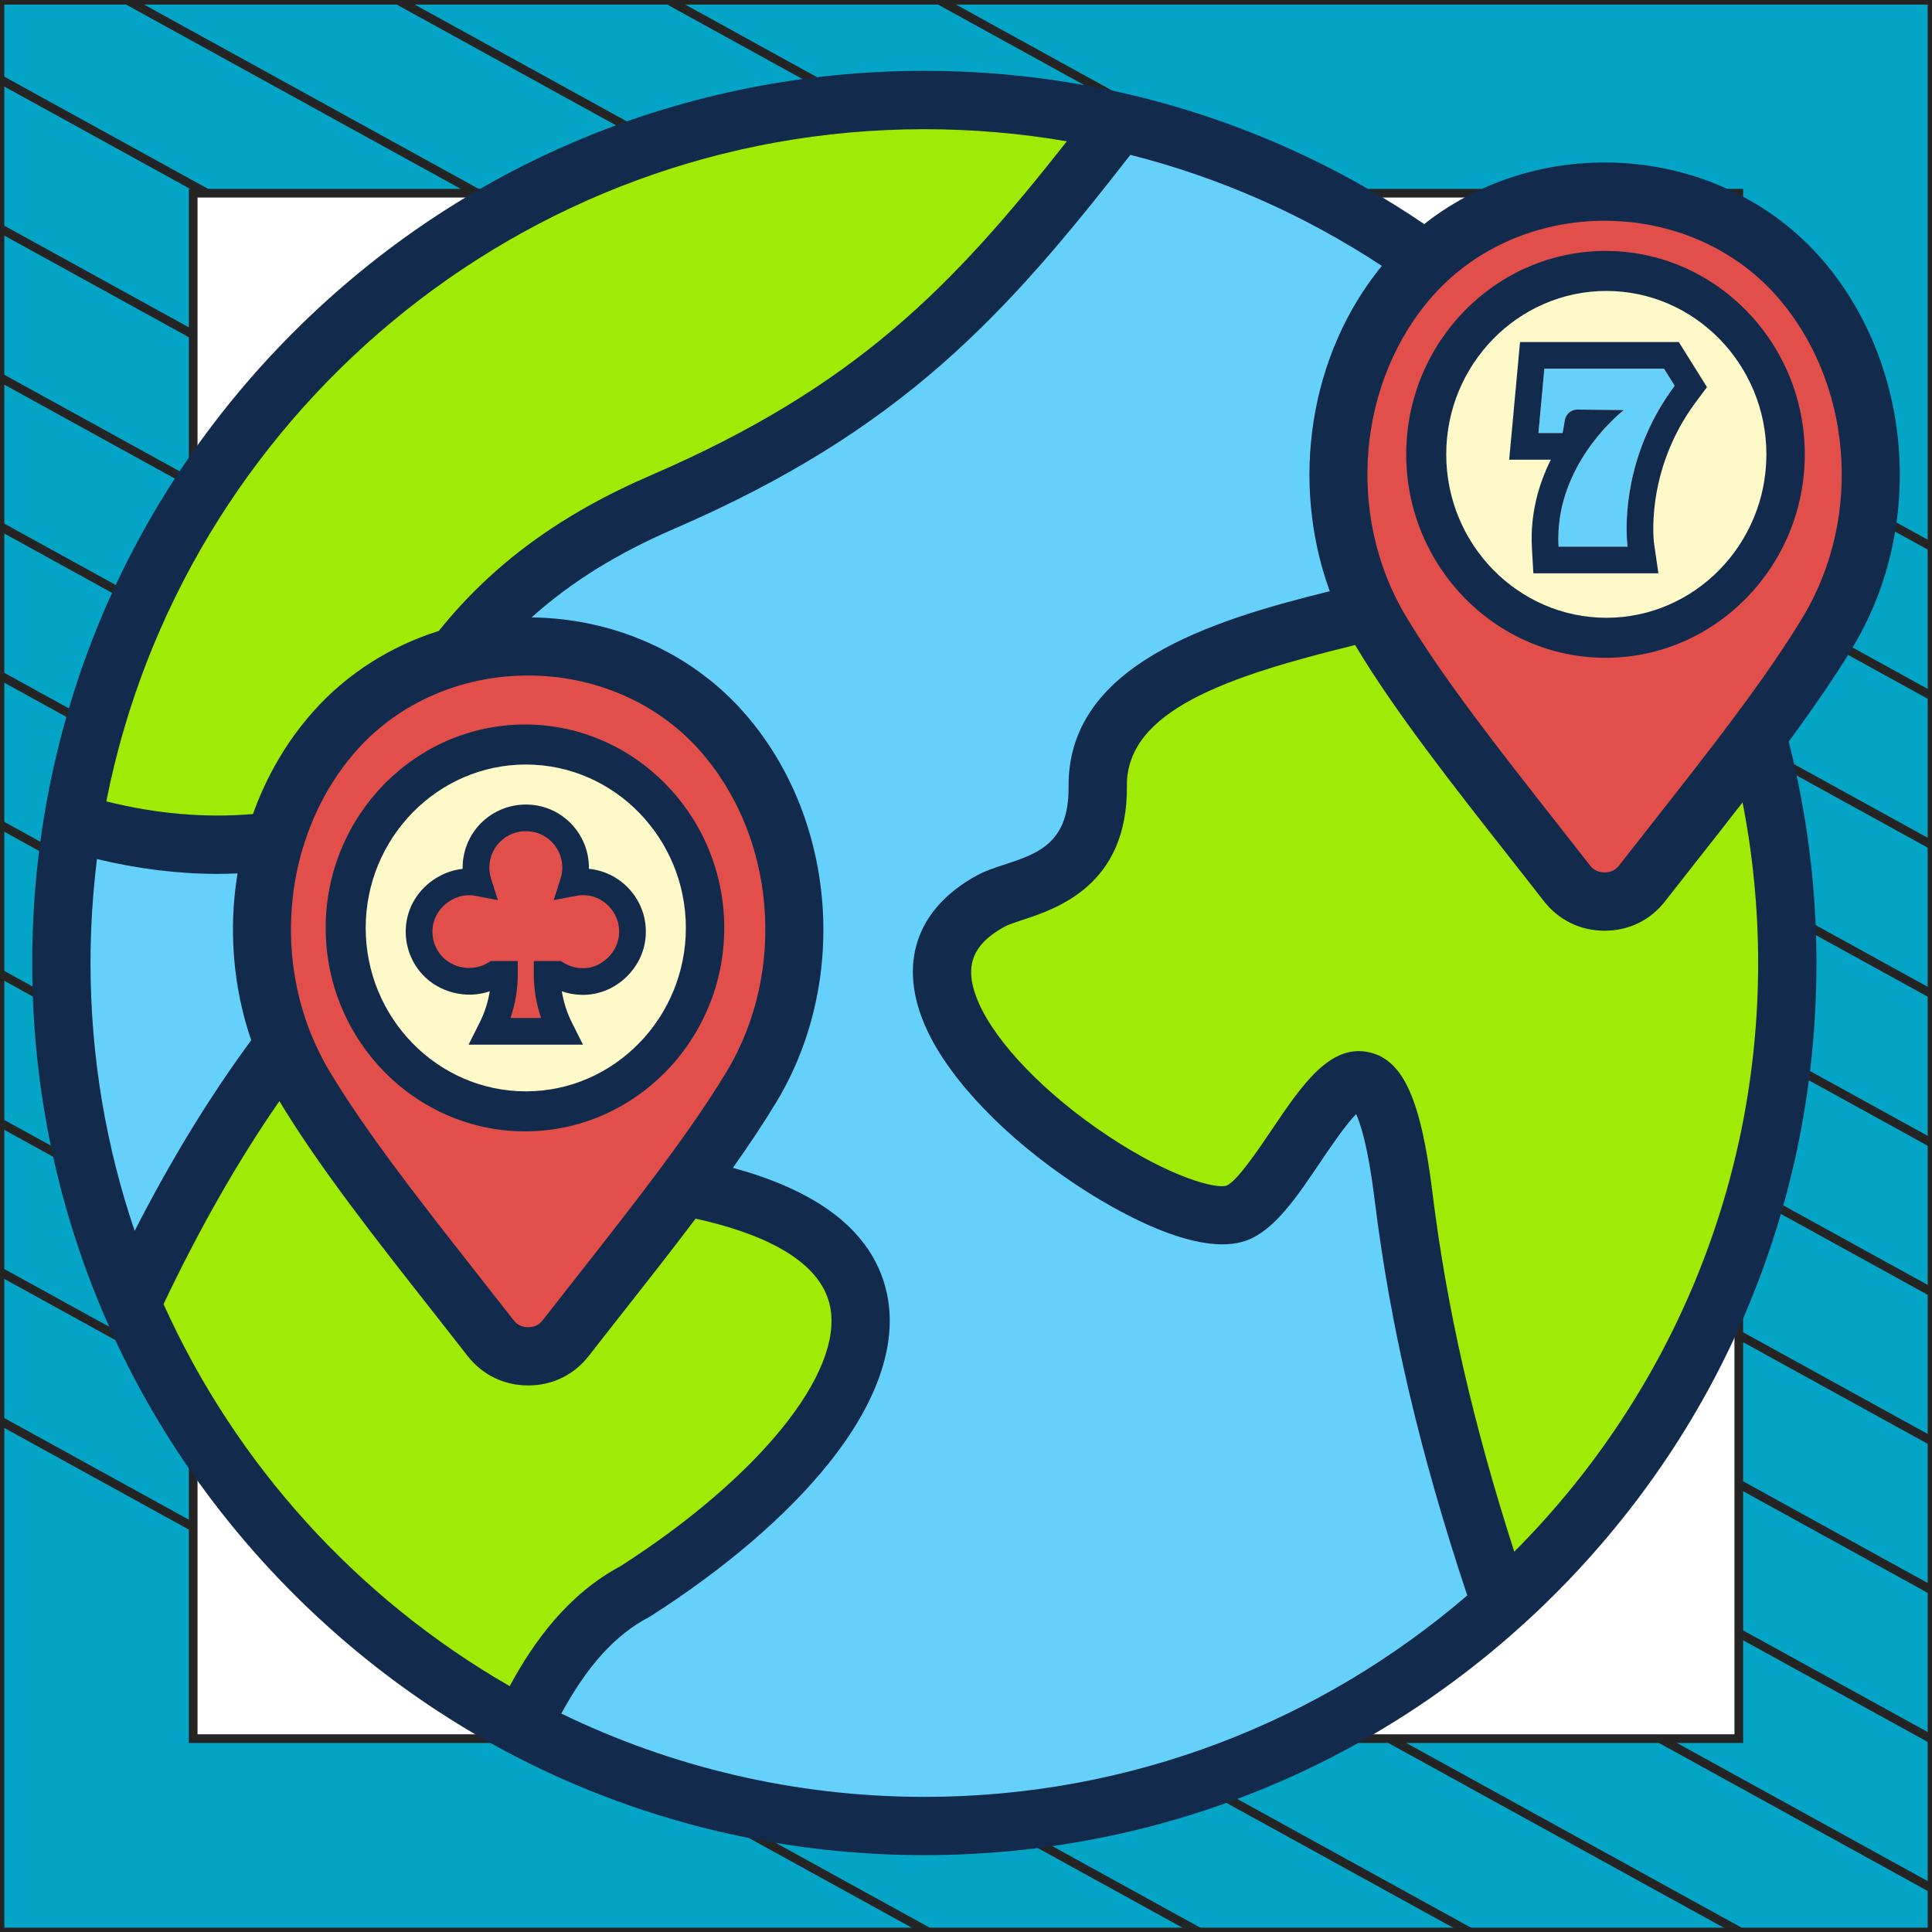 <?xml version="1.0" encoding="UTF-8"?> <svg xmlns="http://www.w3.org/2000/svg" width="300" height="300" viewBox="0 0 300 300" fill="none"><rect x="0" y="0" width="300" height="300" fill="#333333" stroke="none"/><g clip-path="url(#clip0_2005_4671)"><path d="M300 0.038H0V300H300V0.038Z" fill="#04A4C7" stroke="#242424" stroke-width="1.346" stroke-linejoin="round"></path><mask id="mask0_2005_4671" style="mask-type:luminance" maskUnits="userSpaceOnUse" x="0" y="0" width="300" height="300"><path d="M300 0H0V299.962H300V0Z" fill="white"></path></mask><g mask="url(#mask0_2005_4671)"><path d="M-286.023 63.085L218.795 341.085" stroke="#242424" stroke-width="1.346" stroke-miterlimit="10"></path><path d="M-264.954 51.544L239.932 329.581" stroke="#242424" stroke-width="1.346" stroke-miterlimit="10"></path><path d="M-243.819 40.04L260.999 318.04" stroke="#242424" stroke-width="1.346" stroke-miterlimit="10"></path><path d="M-222.682 28.536L282.136 306.536" stroke="#242424" stroke-width="1.346" stroke-miterlimit="10"></path><path d="M-201.545 17.032L303.272 295.032" stroke="#242424" stroke-width="1.346" stroke-miterlimit="10"></path><path d="M-180.41 5.528L324.409 283.528" stroke="#242424" stroke-width="1.346" stroke-miterlimit="10"></path><path d="M-159.273 -6.014L345.545 272.024" stroke="#242424" stroke-width="1.346" stroke-miterlimit="10"></path><path d="M-138.205 -17.517L366.613 260.483" stroke="#242424" stroke-width="1.346" stroke-miterlimit="10"></path><path d="M-117.069 -29.021L387.749 248.979" stroke="#242424" stroke-width="1.346" stroke-miterlimit="10"></path><path d="M-95.932 -40.525L408.886 237.475" stroke="#242424" stroke-width="1.346" stroke-miterlimit="10"></path><path d="M-74.796 -52.029L430.023 225.971" stroke="#242424" stroke-width="1.346" stroke-miterlimit="10"></path><path d="M-53.659 -63.533L451.159 214.467" stroke="#242424" stroke-width="1.346" stroke-miterlimit="10"></path><path d="M-32.591 -75.075L472.227 202.963" stroke="#242424" stroke-width="1.346" stroke-miterlimit="10"></path><path d="M-11.454 -86.579L493.363 191.422" stroke="#242424" stroke-width="1.346" stroke-miterlimit="10"></path></g><path d="M270 30H30V269.975H270V30Z" fill="white" stroke="#242424" stroke-width="1.346" stroke-miterlimit="10"></path><path fill-rule="evenodd" clip-rule="evenodd" d="M143.527 283.53C217.331 283.53 277.524 223.337 277.524 149.534C277.524 75.73 217.331 15.537 143.527 15.537C69.724 15.537 9.531 75.73 9.531 149.534C9.531 223.337 69.724 283.53 143.527 283.53Z" fill="#65D1FB"></path><path fill-rule="evenodd" clip-rule="evenodd" d="M81.035 268.09C54.063 253.845 32.539 230.65 20.406 202.465C27.22 187.891 35.077 173.969 44.875 161.276C57.846 144.476 64.536 180.794 94.742 182.709C155.405 188.061 135.932 223.241 98.645 247.104C90.585 251.352 85.329 259.129 81.035 268.09Z" fill="#A1EA06"></path><path fill-rule="evenodd" clip-rule="evenodd" d="M260.934 84.905C271.509 104.067 277.53 126.095 277.53 149.533C277.53 189.103 260.373 224.673 233.089 249.205C226.196 228.984 220.69 208.094 217.954 185.823C212.976 145.427 201.262 184.906 192.058 188.344C180.316 192.728 126.665 154.716 153.87 139.893C158.317 137.468 170.608 137.231 170.449 122.13C170.262 103.478 198.651 98.454 218.322 93.588L260.934 84.905Z" fill="#A1EA06"></path><path fill-rule="evenodd" clip-rule="evenodd" d="M143.528 15.537C153.916 15.537 164.026 16.721 173.734 18.959C152.845 45.976 137.433 63.008 102.888 77.939C58.979 96.914 65.759 127.013 44.575 130.327C32.958 132.145 21.941 130.87 11.304 127.715C21.726 64.096 76.957 15.537 143.528 15.537Z" fill="#A1EA06"></path><path fill-rule="evenodd" clip-rule="evenodd" d="M111.91 113.385C125.051 128.055 127.073 151.386 116.764 168.633C109.611 180.562 97.682 195.153 87.883 207.738C86.422 209.607 84.383 210.599 82.021 210.599C79.642 210.599 77.603 209.602 76.141 207.738C66.359 195.153 54.414 180.567 47.271 168.633C37.115 151.663 38.718 128.333 52.108 113.385C67.673 95.996 96.402 96.059 111.91 113.385Z" fill="#E24F4B"></path><path fill-rule="evenodd" clip-rule="evenodd" d="M279.07 42.77C292.2 57.44 294.233 80.771 283.907 98.018C276.754 109.947 264.825 124.537 255.026 137.123C253.582 138.992 251.526 140 249.164 140C246.802 140 244.746 138.987 243.301 137.123C233.502 124.537 221.574 109.952 214.42 98.018C204.264 81.048 205.878 57.718 219.257 42.77C234.816 25.381 263.562 25.443 279.07 42.77Z" fill="#E24F4B"></path><path d="M82.004 116.161C68.795 116.161 57.014 127.953 57.014 141.167C57.014 154.382 68.795 166.174 82.004 166.174C95.224 166.174 107.01 154.382 107.01 141.167C107.01 127.953 95.224 116.161 82.004 116.161ZM82.004 157.117C73.791 157.117 66.066 149.392 66.066 141.167C66.066 132.943 73.785 125.218 82.004 125.218C90.228 125.218 97.953 132.943 97.953 141.167C97.953 149.392 90.228 157.117 82.004 157.117ZM282.452 39.745C282.446 39.74 282.446 39.745 282.452 39.745C274.188 30.519 262.055 25.234 249.164 25.228H249.158C238.798 25.228 228.926 28.655 221.155 34.795C198.198 19.219 171.44 11 143.533 11C106.535 11 71.746 25.41 45.578 51.578C19.41 77.746 5 112.535 5 149.533C5 186.531 19.41 221.32 45.578 247.489C71.746 273.657 106.53 288.067 143.533 288.067C180.537 288.067 215.32 273.657 241.489 247.489C267.657 221.32 282.061 186.531 282.061 149.533C282.061 137.928 280.611 126.373 277.745 115.158C281.523 110.026 284.984 105.025 287.793 100.335C299.138 81.382 296.89 55.9 282.452 39.745ZM143.533 20.063C151.021 20.063 158.413 20.697 165.663 21.943C147.781 44.651 132.868 60.051 101.103 73.787C87.005 79.87 76.493 87.585 68.132 97.973C60.656 100.329 53.932 104.571 48.738 110.377C44.541 115.061 41.381 120.539 39.279 126.407C31.871 127.03 24.366 126.39 16.509 124.441C28.223 65.019 80.724 20.063 143.533 20.063ZM112.885 166.31C107.124 175.905 98.232 187.222 89.633 198.16C87.821 200.471 86.031 202.742 84.309 204.957C83.703 205.738 82.995 206.084 82.004 206.084C81.041 206.084 80.316 205.727 79.716 204.957C77.971 202.719 76.164 200.414 74.323 198.075C65.742 187.166 56.872 175.883 51.146 166.316C50.075 164.526 49.158 162.663 48.376 160.748C48.325 160.601 48.263 160.459 48.195 160.318C44.643 151.323 44.264 141.264 46.886 132.144C46.937 131.997 46.983 131.85 47.022 131.697C48.71 126.067 51.536 120.811 55.479 116.404C62.021 109.091 71.684 104.894 81.993 104.894H81.998C92.318 104.894 101.993 109.091 108.54 116.404C120.418 129.681 122.242 150.666 112.885 166.31ZM15.059 133.396C21.443 134.926 27.651 135.696 33.785 135.696C34.822 135.696 35.852 135.668 36.883 135.622C35.473 144.215 36.153 153.198 39.007 161.53C32.573 170.253 26.603 180.018 20.91 191.125C16.47 178.064 14.057 164.073 14.057 149.528C14.057 144.067 14.402 138.687 15.059 133.396ZM25.396 202.499C31.083 190.553 37.014 180.165 43.386 170.978C49.412 181.032 58.458 192.541 67.209 203.665C69.039 205.993 70.84 208.282 72.573 210.508C74.89 213.487 78.243 215.13 82.01 215.13C85.787 215.13 89.141 213.487 91.457 210.508C93.168 208.304 94.946 206.044 96.753 203.75C100.543 198.93 104.383 194.042 108.014 189.228C117.257 191.261 127.402 195.232 128.914 202.952C130.925 213.238 117.852 229.398 96.368 243.184C88.127 247.591 82.859 254.96 79.144 261.825C55.564 248.259 36.634 227.472 25.396 202.499ZM87.158 266.078C91.276 258.551 95.564 253.85 100.763 251.114C100.877 251.052 100.984 250.989 101.092 250.921C112.618 243.541 122.151 235.362 128.648 227.273C136.142 217.939 139.302 208.933 137.796 201.23C135.96 191.839 127.895 185.166 113.802 181.343C116.328 177.775 118.656 174.291 120.65 170.972C131.995 152.009 129.741 126.526 115.292 110.383C107.147 101.281 95.235 96.019 82.548 95.871C88.631 90.4 95.864 85.914 104.694 82.108C139.914 66.882 156.045 49.103 175.524 24.044C189.339 27.551 202.497 33.345 214.567 41.286C203.273 55.078 200.322 74.88 206.484 91.805C187.866 96.392 165.737 103.314 165.929 122.181C166.014 130.955 161.109 132.564 155.921 134.268C154.403 134.767 152.975 135.237 151.724 135.917C142.18 141.122 139.314 149.816 143.867 159.774C147.493 167.704 156.21 176.772 167.187 184.028C172.551 187.574 185.861 195.509 193.638 192.592C197.915 190.995 201.364 185.88 205.017 180.465C206.564 178.171 208.954 174.631 210.58 173.005C211.293 174.569 212.46 178.199 213.463 186.384C215.881 206.022 220.469 225.597 227.833 247.738C205.165 267.223 175.706 279.021 143.539 279.021C123.335 279.004 104.213 274.359 87.158 266.078ZM273.004 149.533C273.004 185.183 258.521 217.509 235.134 240.947C228.711 220.986 224.644 203.133 222.44 185.268C220.662 170.802 217.937 164.679 212.709 163.422C206.569 161.955 202.163 168.48 197.501 175.396C195.462 178.42 192.047 183.484 190.461 184.101C188.886 184.645 181.817 182.906 171.888 176.279C162.401 169.947 154.771 162.085 151.984 155.753C149.577 150.287 150.795 146.73 156.045 143.864C156.572 143.575 157.677 143.212 158.742 142.861C164.06 141.111 175.128 137.474 174.981 122.079C174.856 110.309 190.659 105.008 210.427 100.159C210.461 100.216 210.495 100.278 210.529 100.335C216.578 110.451 225.669 122.017 234.465 133.204C236.255 135.481 238.017 137.718 239.71 139.899C242.027 142.878 245.386 144.521 249.158 144.521C252.947 144.521 256.306 142.872 258.589 139.904C260.243 137.78 261.965 135.594 263.709 133.379C266.003 130.468 268.314 127.528 270.585 124.594C272.188 132.796 273.004 141.15 273.004 149.533ZM280.022 95.684C274.233 105.359 265.267 116.755 256.595 127.777C254.839 130.003 253.117 132.201 251.435 134.359C250.852 135.112 250.132 135.464 249.164 135.464C248.178 135.464 247.464 135.118 246.858 134.336C245.153 132.144 243.381 129.89 241.585 127.607C232.97 116.642 224.06 105.308 218.3 95.679C208.931 80.034 210.75 59.049 222.622 45.778C229.175 38.471 238.844 34.28 249.158 34.28H249.164C259.484 34.28 269.158 38.471 275.706 45.778C287.566 59.06 289.385 80.046 280.022 95.684ZM249.164 46.582C235.944 46.582 225.193 57.338 225.193 70.553C225.193 83.761 235.944 94.506 249.164 94.506C262.372 94.506 273.117 83.761 273.117 70.553C273.117 57.338 262.372 46.582 249.164 46.582ZM249.164 85.455C240.939 85.455 234.25 78.771 234.25 70.553C234.25 62.328 240.939 55.639 249.164 55.639C257.377 55.639 264.066 62.328 264.066 70.553C264.06 78.771 257.377 85.455 249.164 85.455Z" fill="#122B4D"></path><path fill-rule="evenodd" clip-rule="evenodd" d="M81.392 159.676C92.109 159.676 100.837 150.936 100.837 140.231C100.837 129.525 92.109 120.786 81.392 120.786C70.692 120.786 61.964 129.525 61.964 140.231C61.964 150.936 70.692 159.676 81.392 159.676Z" fill="#FEF9C8"></path><path fill-rule="evenodd" clip-rule="evenodd" d="M81.529 175.679C98.564 175.679 112.461 161.481 112.461 144.089C112.461 126.698 98.564 112.5 81.529 112.5C64.468 112.5 50.571 126.698 50.571 144.089C50.571 161.481 64.468 175.679 81.529 175.679Z" fill="#122B4D"></path><path fill-rule="evenodd" clip-rule="evenodd" d="M81.654 169.464C95.337 169.464 106.5 158.059 106.5 144.089C106.5 130.119 95.337 118.714 81.654 118.714C67.948 118.714 56.786 130.119 56.786 144.089C56.786 158.059 67.948 169.464 81.654 169.464Z" fill="#FEF9C8"></path><path fill-rule="evenodd" clip-rule="evenodd" d="M249.315 102.143C266.35 102.143 280.246 87.945 280.246 70.554C280.246 53.163 266.35 38.965 249.315 38.965C232.254 38.965 218.357 53.163 218.357 70.554C218.357 87.945 232.254 102.143 249.315 102.143Z" fill="#122B4D"></path><path fill-rule="evenodd" clip-rule="evenodd" d="M249.439 95.928C263.123 95.928 274.286 84.523 274.286 70.553C274.286 56.584 263.123 45.178 249.439 45.178C235.734 45.178 224.571 56.584 224.571 70.553C224.571 84.523 235.734 95.928 249.439 95.928Z" fill="#FEF9C8"></path><path d="M90.487 136.942C94.796 136.942 98.278 140.484 98.216 144.814C98.155 149.019 94.529 152.5 90.303 152.417C88.915 152.375 87.61 151.982 86.512 151.3H84.959C84.959 154.219 85.642 157.078 86.926 159.667L87.175 160.144H76.113L76.362 159.667C77.645 157.078 78.329 154.219 78.329 151.3H76.776C75.613 152.004 74.269 152.417 72.798 152.417C68.241 152.417 64.615 148.462 65.111 143.801C65.403 141.272 67.019 139.035 69.276 137.855C71.037 136.902 72.737 136.799 74.269 137.089C74.041 136.343 73.915 135.556 73.915 134.728C73.915 129.984 78.185 126.234 83.094 127.125C86.139 127.685 88.604 130.108 89.205 133.132C89.495 134.542 89.392 135.867 89.017 137.089C89.495 137.005 89.97 136.942 90.487 136.942Z" fill="#E24F4B"></path><path d="M91.448 134.915C91.46 134.189 91.392 133.456 91.241 132.723C90.452 128.858 87.324 125.79 83.46 125.09C80.56 124.565 77.6 125.332 75.36 127.2C73.122 129.071 71.837 131.815 71.837 134.731C71.837 134.792 71.837 134.857 71.839 134.919C70.625 135.045 69.442 135.41 68.299 136.015C65.369 137.565 63.412 140.386 63.059 143.568C62.753 146.354 63.642 149.14 65.5 151.212C68.102 154.114 72.417 155.195 76.048 153.928C75.779 155.6 75.257 157.231 74.503 158.742L72.76 162.214H90.526L88.787 158.748C88.03 157.233 87.508 155.6 87.239 153.928C88.208 154.268 89.23 154.456 90.266 154.479C92.867 154.549 95.34 153.55 97.257 151.707C99.167 149.868 100.242 147.431 100.285 144.843C100.329 142.192 99.331 139.692 97.474 137.802C95.842 136.142 93.731 135.136 91.448 134.915ZM94.381 148.722C93.267 149.795 91.845 150.429 90.355 150.334C89.372 150.313 88.411 150.034 87.572 149.528L87.079 149.229H82.887V151.301C82.887 153.594 83.276 155.893 84.022 158.069H79.267C80.013 155.893 80.402 153.596 80.402 151.301V149.229H76.21L75.715 149.53C73.48 150.874 70.347 150.414 68.589 148.451C67.503 147.235 67.002 145.662 67.182 144.021C67.378 142.236 68.552 140.57 70.24 139.676C71.416 139.054 72.614 138.866 73.891 139.116L77.314 139.771L76.255 136.45C76.075 135.889 75.984 135.306 75.984 134.726C75.984 133.044 76.725 131.457 78.02 130.376C79.333 129.281 81.007 128.854 82.725 129.162C84.939 129.564 86.733 131.325 87.186 133.548C87.39 134.535 87.338 135.511 87.04 136.446L85.975 139.769L89.4 139.116C91.402 138.731 93.203 139.36 94.52 140.7C95.595 141.793 96.172 143.238 96.144 144.772C96.117 146.25 95.494 147.652 94.381 148.722Z" fill="#122B4D"></path><path d="M242.014 84.884H252.729C252.729 84.884 250.891 72.165 260.045 59.905L258.391 57.258H239.808L238.889 67.239H242.639L242.988 65.236C243.153 64.28 243.98 63.581 244.954 63.6L252.16 63.673C252.16 63.655 241.278 71.981 242.014 84.884Z" fill="#65D1FB"></path><path fill-rule="evenodd" clip-rule="evenodd" d="M238.1 89.027L237.877 85.119C237.572 79.757 238.95 75.112 240.814 71.381H234.347L236.029 53.115H260.687L265.06 60.112L263.364 62.383C259.29 67.841 257.664 73.393 257.054 77.587C256.75 79.684 256.702 81.426 256.727 82.617C256.74 83.212 256.77 83.665 256.795 83.954C256.808 84.098 256.819 84.2 256.826 84.257C256.827 84.268 256.828 84.278 256.829 84.285C256.83 84.295 256.831 84.302 256.832 84.306L257.514 89.027H238.1ZM252.159 63.673C252.145 63.678 251.104 64.473 249.694 65.948C249.192 66.472 248.644 67.083 248.078 67.774C247.507 68.472 246.919 69.251 246.344 70.108C246.07 70.515 245.8 70.94 245.535 71.381C243.99 73.96 242.653 77.116 242.17 80.741C242.098 81.279 242.046 81.827 242.014 82.386C241.967 83.198 241.965 84.031 242.014 84.884H252.729C252.729 84.884 252.502 83.312 252.605 80.741C252.731 77.592 253.353 72.945 255.493 67.85C255.742 67.258 256.011 66.66 256.302 66.058C257.28 64.035 258.508 61.964 260.045 59.905L258.391 57.258H239.808L238.889 67.239H242.639L242.988 65.235C243.038 64.945 243.149 64.679 243.306 64.45C243.668 63.922 244.275 63.586 244.954 63.599L252.159 63.673Z" fill="#122B4D"></path></g><defs><clipPath id="clip0_2005_4671"><rect width="300" height="300" fill="white"></rect></clipPath></defs></svg> 